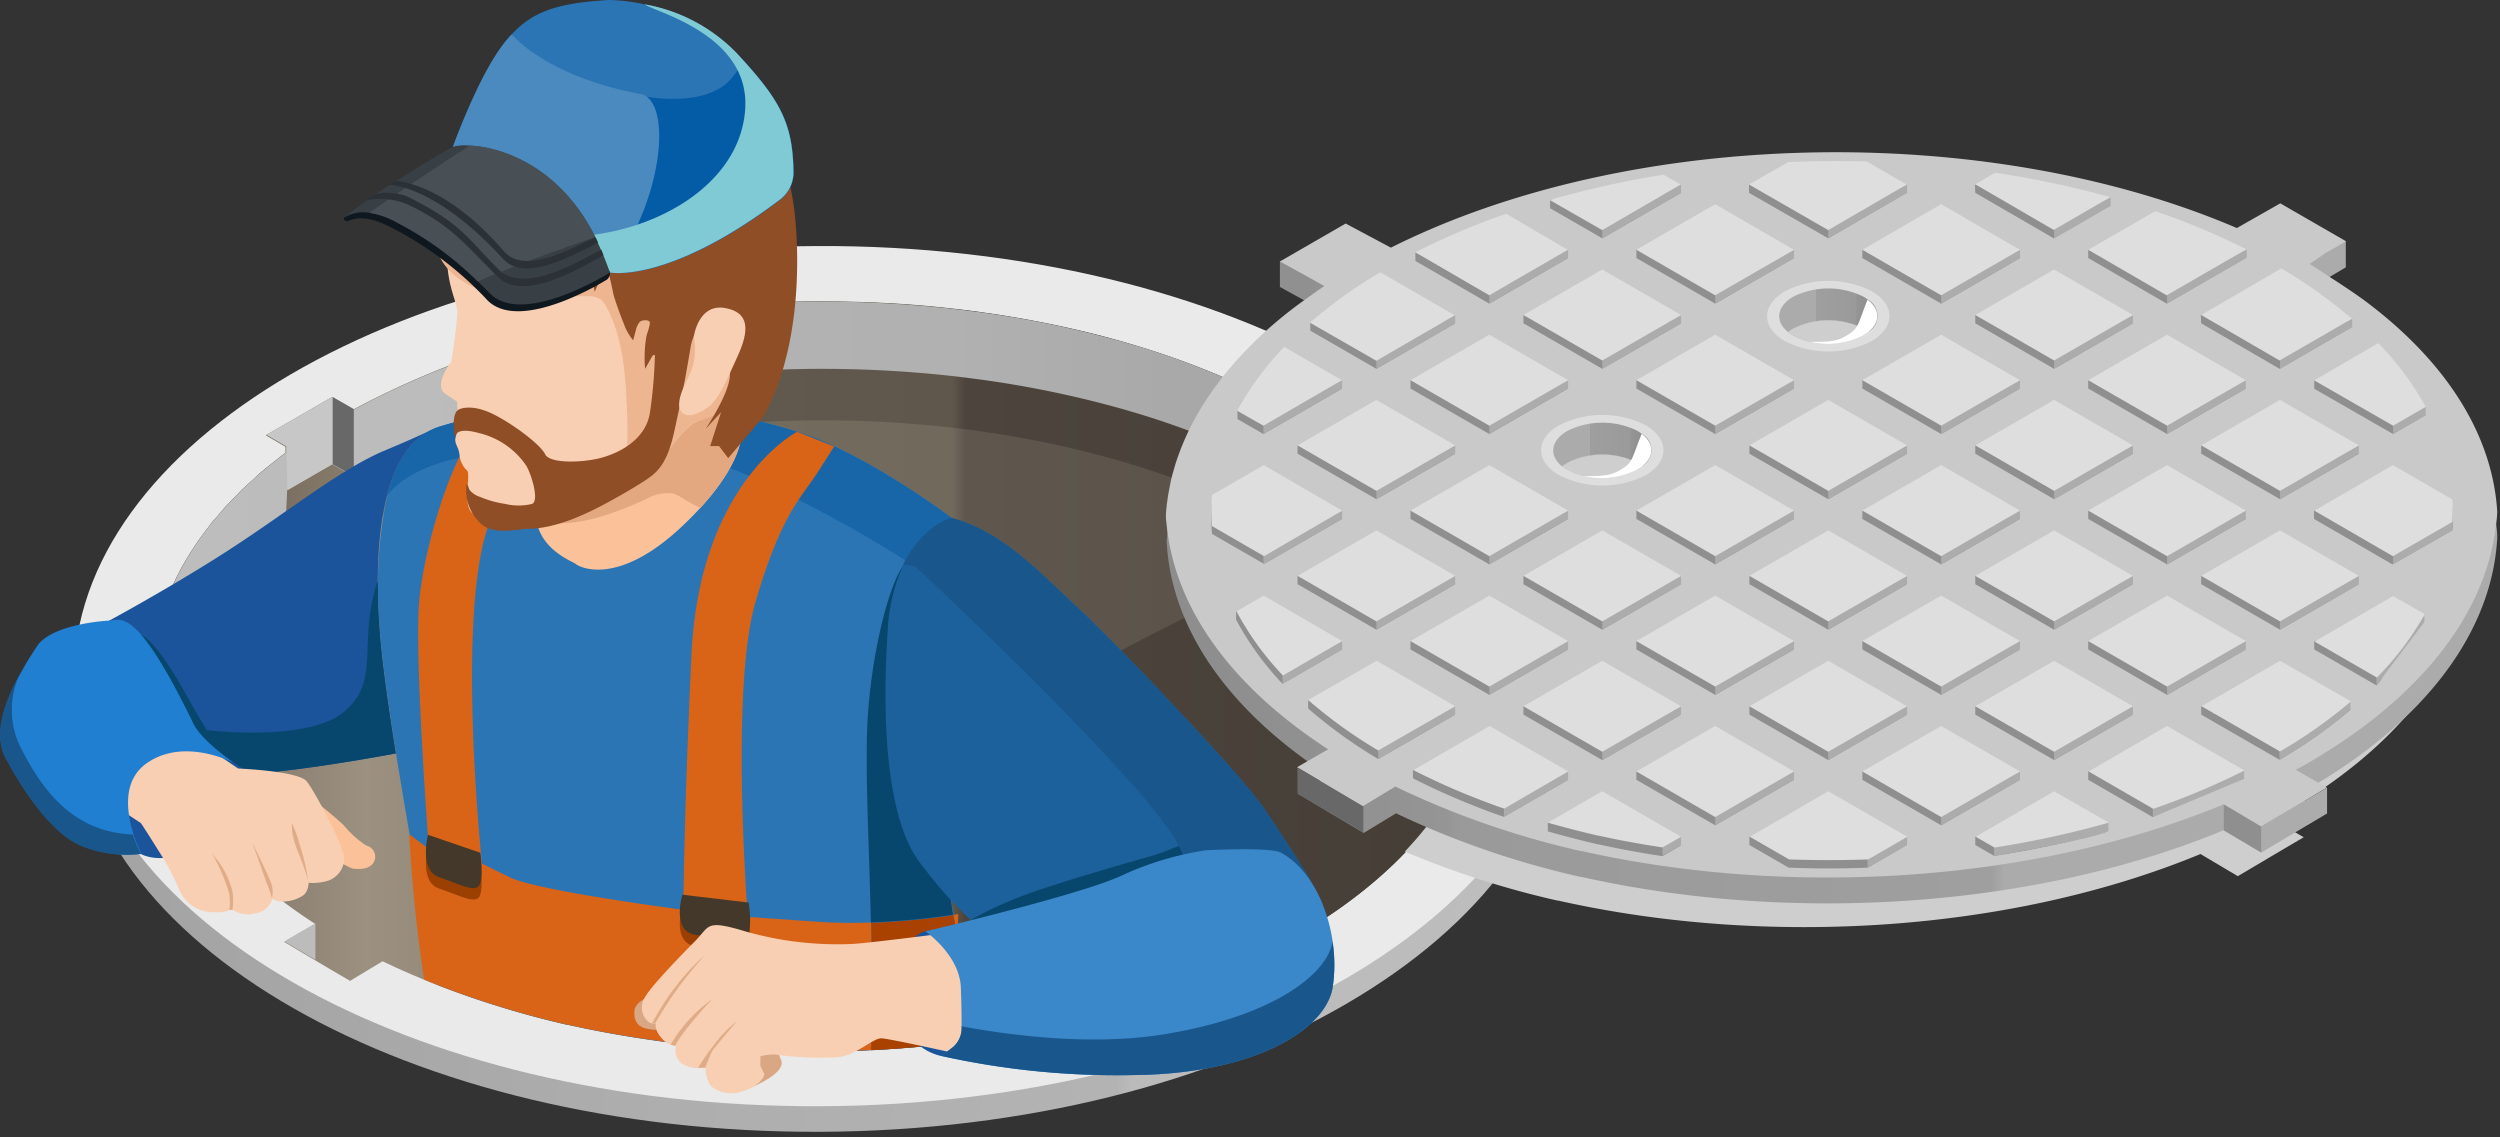 <svg xmlns="http://www.w3.org/2000/svg" width="255" height="116" fill="none"><rect width="100%" height="100%" fill="#333333" stroke="none"/><path d="M83.72 115.444c41.967-.19 75.899-19.986 75.79-44.214C159.4 47 125.289 27.514 83.321 27.705c-41.967.19-75.9 19.986-75.79 44.214.11 24.229 34.22 43.716 76.188 43.525Z" fill="url(#a)"></path><path d="M83.717 112.835c41.968-.191 75.901-19.986 75.791-44.215-.11-24.228-34.221-43.715-76.189-43.524-41.967.19-75.9 19.985-75.79 44.214.11 24.228 34.22 43.715 76.188 43.525Z" fill="#EAEAEA"></path><path d="M17.03 77.08c.166.473.357.943.57 1.41a22.572 22.572 0 0 1-.58-4.06c-.052.882-.049 1.767.01 2.65Z" fill="url(#b)"></path><path d="M131.37 95.97c-.17.09-.35.17-.52.28l3.15 1.81-2.06 1.24-4.64 2.75-3.82-2.25a98.133 98.133 0 0 1-22.59 6.12c-1.21.18-2.43.35-3.67.49a120.535 120.535 0 0 1-21.15.64 113.258 113.258 0 0 1-18.11-2.5h-.07a94.834 94.834 0 0 1-13.37-4.1c-.42-.17-.85-.33-1.26-.52a81.611 81.611 0 0 1-4.24-1.88l-3.31 2-2-1.17-2.67-1.58-2.06-1.23 3.17-1.83c-8.39-5.42-13.6-11.86-15.62-18.55a21.47 21.47 0 0 1-.72-3.13c-.05-.27-.08-.55-.11-.83-.03-.28-.06-.56-.08-.83-.02-.27 0-.45-.05-.68a21.283 21.283 0 0 1 .13-3.57v-.07c.07-.61.17-1.2.29-1.8v-.18c.12-.57.26-1.13.43-1.69.022-.088.049-.175.08-.26.16-.52.34-1.06.55-1.59l.14-.33c.19-.5.41-1 .65-1.49.06-.14.12-.27.19-.4.24-.47.48-.94.76-1.41.08-.15.17-.31.26-.45.26-.45.55-.88.84-1.33l.35-.51c.29-.41.6-.83.92-1.24l.42-.56c.32-.38.67-.77 1-1.16.17-.2.33-.39.51-.58.35-.38.71-.75 1.08-1.12.19-.2.38-.4.59-.6.38-.36.77-.7 1.17-1.06l.67-.62c.4-.34.82-.67 1.24-1l.76-.61.53-.4v-.61l-2-1.17 6.71-3.87 2.18 1.26a87.617 87.617 0 0 1 25.17-8.86 119.877 119.877 0 0 1 16-2c2.16-.12 4.34-.17 6.51-.17 3.26 0 6.52.11 9.75.37 2 .16 4.06.39 6.07.65l.76.11c4.041.566 8.047 1.357 12 2.37 1 .27 2 .54 3 .84a83.366 83.366 0 0 1 12 4.53l1.93-1.12 6.72 3.87-1.76 1c.82.52 1.62 1.05 2.39 1.59.5.346.99.706 1.47 1.08.61.46 1.19.91 1.75 1.37l.6.53c.35.29.69.58 1 .88l.71.68c.26.25.53.5.77.75l.76.79.62.66c.26.29.51.59.75.88l.49.59c.25.32.5.65.74 1 .13.16.25.33.37.49.26.37.5.72.73 1.08l.26.4c.25.4.48.8.71 1.19.045.104.099.204.16.3.24.43.46.88.66 1.31 0 .06.06.12.09.17.22.48.43 1 .62 1.44a.956.956 0 0 1 .07.17c4.74 12.28-1.44 25.65-18.52 35.23Z" fill="url(#c)"></path><path d="M131.371 95.97c-.17.09-.35.17-.52.28l3.15 1.81-2.06 1.24-4.64 2.75-3.82-2.25c-14 5.79-31 8.21-47.41 7.25 13.69-40.45 64.6-47.56 55.65-52.73-26.44-15.29-69.45-15.26-96.09.08-10.44 6-16.79 13.49-19.08 21.26a21.454 21.454 0 0 1-.72-3.13c-.05-.27-.08-.55-.11-.83-.03-.28-.06-.56-.08-.83-.02-.27 0-.45-.05-.68a21.272 21.272 0 0 1 .13-3.57v-.07c.07-.61.17-1.2.29-1.8v-.18c.12-.57.26-1.13.43-1.69.022-.088.048-.175.08-.26.16-.52.34-1.06.55-1.59l.14-.33c.19-.5.41-1 .65-1.49.06-.14.12-.27.19-.4.24-.47.48-.94.76-1.41.08-.15.17-.31.26-.45.26-.45.55-.88.84-1.33l.35-.51c.29-.41.6-.83.92-1.24l.42-.56c.32-.38.67-.77 1-1.16.17-.2.33-.39.51-.58.35-.38.71-.75 1.08-1.12.19-.2.38-.4.59-.6.38-.36.77-.7 1.17-1.06l.67-.62c.4-.34.82-.67 1.24-1l.76-.61.53-.4v-.61l-2-1.17 6.71-3.87 2.18 1.26a87.619 87.619 0 0 1 25.17-8.86 119.88 119.88 0 0 1 16-2c2.16-.12 4.34-.17 6.51-.17 3.26 0 6.52.11 9.75.37 2 .16 4.06.39 6.07.65l.76.11c4.04.567 8.047 1.358 12 2.37 1 .27 2 .54 3 .84a83.366 83.366 0 0 1 12 4.53l1.93-1.12 6.72 3.87-1.76 1c.82.52 1.62 1.05 2.39 1.59.5.347.99.707 1.47 1.08.61.46 1.19.91 1.75 1.37l.6.53c.35.29.69.58 1 .88l.71.68c.26.25.53.5.77.75l.76.79.62.66c.26.29.51.59.75.88l.49.59c.25.32.5.65.74 1 .13.16.25.33.37.49.26.37.5.72.73 1.08l.26.4c.25.4.48.8.71 1.19.045.104.098.205.16.3.24.43.46.88.66 1.31 0 .06.06.12.09.17.22.48.43 1 .62 1.44.028.055.051.111.07.17 4.72 12.31-1.46 25.68-18.54 35.26Z" fill="url(#d)"></path><path d="M16.02 71.58v-.17c.12-.56.26-1.12.43-1.69 0-.08 0-.17.08-.26.16-.53.34-1 .55-1.58l.13-.34c.2-.5.42-1 .65-1.49.07-.13.14-.27.2-.41.24-.46.49-.93.75-1.39l.27-.47c.27-.44.55-.88.84-1.31.11-.18.23-.35.35-.52.29-.41.6-.83.92-1.24.14-.18.28-.37.43-.55.32-.4.653-.79 1-1.17l.52-.59c.34-.37.71-.74 1.07-1.11l.6-.6c.38-.36.77-.71 1.16-1.06l.68-.61c.4-.34.82-.68 1.25-1l.75-.6c.17-.14.35-.27.53-.4v-.62l.11-2.39 4.59-2.65 2.18 1.26a87 87 0 0 1 25.2-8.82 115.005 115.005 0 0 1 16-2c2.16-.11 4.34-.18 6.51-.18 3.26 0 6.52.13 9.75.39 2.04.16 4.063.376 6.07.65l.76.1c4.042.565 8.048 1.36 12 2.38 1 .26 2 .53 3 .83a82.984 82.984 0 0 1 12 4.53l1.93-1.12 4.9 2.83.05 2.06c.82.52 1.62 1.05 2.39 1.59.5.353.99.713 1.47 1.08.6.46 1.18.91 1.75 1.38l.6.52c.35.29.69.58 1 .88l.71.68.78.75c.26.26.5.53.75.79l.62.66c.26.29.51.59.75.88l.49.59c.26.32.5.65.74 1 .13.16.25.33.37.49.26.36.5.72.73 1.09.09.13.18.26.26.4.25.39.48.79.71 1.19l.16.3c.24.43.46.87.67 1.3.023.061.049.122.08.18.22.48.43 1 .62 1.44a23.572 23.572 0 0 1 1.32 4.83 22.263 22.263 0 0 0-1.32-11.7c-.19-.49-.4-1-.62-1.44a1.47 1.47 0 0 1-.08-.18c-.21-.43-.43-.87-.67-1.31l-.16-.29c-.23-.4-.46-.8-.71-1.19-.08-.14-.17-.27-.26-.41-.23-.36-.47-.72-.73-1.08-.12-.16-.24-.33-.37-.49-.24-.33-.48-.66-.74-1l-.49-.59c-.24-.29-.49-.59-.75-.88l-.62-.66c-.25-.27-.49-.53-.75-.79l-.78-.75-.71-.68c-.33-.3-.67-.59-1-.88l-.6-.52c-.57-.47-1.15-.93-1.75-1.38-.48-.374-.97-.734-1.47-1.08-.77-.55-1.57-1.07-2.39-1.59l1.75-1-6.7-3.88-1.93 1.12a83.018 83.018 0 0 0-12-4.54c-1-.29-2-.56-3-.82a105.227 105.227 0 0 0-12-2.38l-.76-.1c-2-.267-4.023-.484-6.07-.65-3.23-.26-6.49-.39-9.75-.39-2.17 0-4.35.06-6.51.18-5.374.291-10.72.96-16 2a87.3 87.3 0 0 0-25.17 8.84l-2.18-1.25-6.7 3.82 2 1.17v.62c-.18.13-.36.26-.53.4l-.75.6c-.43.34-.85.68-1.25 1l-.68.61c-.39.35-.78.7-1.16 1.06l-.6.6c-.36.37-.73.74-1.07 1.11l-.52.59c-.34.38-.673.77-1 1.17-.15.18-.29.37-.43.55-.32.41-.63.82-.92 1.24-.12.17-.24.34-.35.52-.29.43-.57.87-.84 1.31l-.27.47c-.26.46-.51.93-.75 1.39-.06.14-.13.28-.2.41-.23.5-.45 1-.65 1.49 0 .11-.09.22-.13.34-.21.52-.39 1-.55 1.58 0 .09 0 .18-.08.26-.17.56-.31 1.13-.43 1.69v.17c-.12.61-.22 1.21-.29 1.82a21.684 21.684 0 0 0 .13 6c.02-.25.06-.59.13-.94Z" fill="url(#e)"></path><path d="M130.851 96.25v3.69l3.15-1.87-3.15-1.82Z" fill="#686868"></path><path d="M32.17 94.19v3.71L29 96.02l3.17-1.83Z" fill="#BCBCBC"></path><path d="M33.91 40.48v6.86l2.18 1.25v-6.86l-2.18-1.25ZM129.221 38.47v6.86l4.9 2.83.05-4.8 1.76-1.01-6.71-3.88Z" fill="#686868"></path><path d="m129.22 38.47-1.94 1.12v6.86l1.94-1.12v-6.86Z" fill="#BBB"></path><path d="m33.91 40.48-6.71 3.87 2.01 1.17.11 4.47 4.59-2.65v-6.86Z" fill="#C7C7C7"></path><path d="M100.89 105.9a119.485 119.485 0 0 1-12 1.2c-4.262.196-8.53.173-12.79-.07a113.255 113.255 0 0 1-18.11-2.5h-.07a94.826 94.826 0 0 1-13.37-4.1c-2.38-12.9-5.54-30.26-5.88-37.2a44.997 44.997 0 0 1 .82-12.63c.91-3.61 2.6-6.25 5.41-7.11 5.58-1.7 16.7-3.68 16.7-3.68s12.65 2 19.75 4.23c7.1 2.23 15.74 8.8 15.74 8.8s-.18.75-.75 4.53c-.07.46-.15 1.22-.23 2.25-.19 2.5-.37 6.53-.4 11.22 0 9.37.59 21.38 3.19 29.07.77 2.36 1.43 4.32 1.99 5.99Z" fill="#2B75B5"></path><path d="M96.08 59.62a128.368 128.368 0 0 0-14.76-8.7c-11.31-5.78-7.12-2.74-22.79-4.47-15.67-1.73-19.06 4.16-19.06 4.16.91-3.61 2.6-6.25 5.41-7.11 5.58-1.7 16.7-3.68 16.7-3.68s12.65 2 19.75 4.23c7.1 2.23 15.74 8.8 15.74 8.8s-.18.75-.75 4.53c-.11.42-.11 1.21-.24 2.24Z" fill="#1865A8"></path><path d="M88.86 94.09c.1 4 .13 8.29 0 13-4.262.196-8.53.173-12.79-.07a113.257 113.257 0 0 1-18.11-2.5h-.07a94.699 94.699 0 0 1-13.37-4.1c-.42-.17-.85-.33-1.26-.52a148.48 148.48 0 0 1-1.51-14.8l2 1.5s-1.48-19.25-1-25.13c.48-5.88 3.94-17.67 7.6-19.23 3.66-1.56 11.22-2.44 11.22-2.44a28.2 28.2 0 0 0-11.64 13.5c-3.5 9.1-.77 34.79-.77 34.79l2.85 1.4c2.86 1.39 17.7 3.31 17.7 3.31s0-8.31.82-26c.82-17.69 10.79-22.76 10.79-22.76l3.76 1.51-1.67 2.62c-1.69 2.6-3.78 4.35-6.37 13.31-2.59 8.96-.76 32.05-.76 32.05l7.13.49c1.814.122 3.633.146 5.45.07Z" fill="#D96418"></path><path d="m76.36 93.23-6.76-.81s-1.17 3.82 1.43 4.11c2.6.29 4.67.91 5.21 0s.12-3.3.12-3.3ZM49 88.14l-5.35-1.83s-.93 3.63 1.13 4.32c2.06.69 3.7 1.62 4.13.8.43-.82.09-3.29.09-3.29Z" fill="#9B4000"></path><path d="m76.36 92.06-6.76-.8s-1.17 3.82 1.43 4.11c2.6.29 4.67.91 5.21 0s.12-3.31.12-3.31Z" fill="#433829"></path><path d="m97.74 93.23-.08 2.19c-.15-.68-.29-1.39-.42-2.11.33-.04.5-.08.5-.08Z" fill="#D96418"></path><path d="m97.66 95.42-.44 11c-.58.08-1.16.15-1.75.19-.59.04-1.18.13-1.77.17-1.18.11-2.37.2-3.54.27l-1.3.08c.13-4.72.1-9 0-13a76.788 76.788 0 0 0 8.38-.78c.13.68.27 1.39.42 2.07Z" fill="#A94200"></path><path d="M97.21 93.31a76.786 76.786 0 0 1-8.38.78c-.17-7.68-.54-14-.39-19.36.35-12.92 6.76-30.79 7.21-3.89-.116 7.52.406 15.037 1.56 22.47ZM100.891 105.9c-1.21.18-2.43.35-3.67.49l.44-11c.31 1.52.715 3.02 1.21 4.49.8 2.39 1.46 4.35 2.02 6.02Z" fill="#07476E"></path><path d="M71.44 51.8c-.48.51-1 1.06-1.59 1.62-6.86 6.63-10.88 4.35-11.12 4.11-.24-.24-3.46-1.33-4-4.38a4.485 4.485 0 0 1 0-1.28 5.44 5.44 0 0 1 .86-2.13C58.8 44.32 69.87 33.9 69.87 33.9l2.74 4.49 3 4.87s.91 2.99-4.17 8.54Z" fill="#FBC199"></path><path d="M71.44 51.8a15.017 15.017 0 0 1-1.59-.84 4.139 4.139 0 0 0-1.26-.63 4.32 4.32 0 0 0-2.64.56c-2.86 1.28-5.89 2.5-9.05 2.49a7.554 7.554 0 0 1-2.14-.23c-.51-.17-.93-.45-1-.93-.11-.67.64-1.08 1-1.56.26-.32.53-.63.8-.92 1-1.05 2.14-1.91 3.21-2.93 1.07-1.02 2-2.57 3.41-3.29 1.72-.88 3.32-2.08 5-3.12a10.26 10.26 0 0 1 5-2c.15-.01.3-.01.45 0l3 4.87s.89 2.98-4.19 8.53Z" fill="#E3A87F"></path><path d="M133.67 89.8a18.996 18.996 0 0 1-8.36 7.89 25.197 25.197 0 0 1-8 2.49c-12.38 1.8-20.24-7.89-23.49-12.2s-3.93-13.7-3.27-23.73a18.288 18.288 0 0 1 1.61-6.69c2-4 4.91-4.73 4.91-4.73 5.3 1.41 9.18 5.76 12.77 9.06 3.59 3.3 16.64 16.93 19.2 20.71 2.56 3.78 4.63 7.2 4.63 7.2Z" fill="#1C609C"></path><path d="M99 93.85a32.41 32.41 0 0 1 4.13-2c3.14-1.4 12.46-4 14.64-4.64 2.18-.64 4.24-2.18 4.56 0 .32 2.18-20.12 7.84-23.33 6.64Z" fill="#07476E"></path><path d="M133.67 89.8a19.002 19.002 0 0 1-8.36 7.89c-2.19-4.36-3.88-9-5-11.27-3.06-6.42-26.94-28.64-26.94-28.64l-1.24-.22c2-4 4.91-4.73 4.91-4.73 5.3 1.41 9.18 5.76 12.77 9.06 3.59 3.3 16.64 16.93 19.2 20.71 2.56 3.78 4.66 7.2 4.66 7.2Z" fill="#19568C"></path><path d="M67.56 101.27s-2.83.48-2.86 1.92c-.03 1.44.71 2 3.36 1.83 2.65-.17-.5-3.75-.5-3.75Z" fill="#D9A784"></path><path d="M96.03 107.72s-3.67-.65-3.75-4.29c-.08-3.64-.39-7.85 2.12-8.45 2.51-.6 7.66 0 6.73 5.44-.93 5.44-3.18 6.63-5.1 7.3Z" fill="#1C549C"></path><path d="M76.67 110.9s3.59-1.44 3-2.79c-.59-1.35-1.72-6.34-3.2-3.25a6.995 6.995 0 0 0 .2 6.04Z" fill="#D9A784"></path><path d="M99.55 107.91s-8.83-2-9.67-2c-.84 0-2.47 1.64-4.24 1.91a30.788 30.788 0 0 1-6.45-.25 4.75 4.75 0 0 0-1.63.18v1s.3.54.39.77c.09.23-.54 1.27-2.06 1.75a3.42 3.42 0 0 1-3.16-.32c-.73-.48-.77-2-.77-2h-.75a3.194 3.194 0 0 1-1.66-.46 1.721 1.721 0 0 1-.61-1.79 1.417 1.417 0 0 1-.48-.11 2.01 2.01 0 0 1-.79-.5c-1-1-.77-1.7-.77-1.7a1.318 1.318 0 0 1-.32 0 .583.583 0 0 1-.34-.09 1.88 1.88 0 0 1-.46-2.56c.48-1 3.66-4.27 5.16-5.79 1.5-1.52 1-2.18 5.15-.93a34.19 34.19 0 0 0 11.12 1.25c2.14-.18 7.7-.89 7.7-.89 10.941-1.2 4.64 12.53 4.64 12.53Z" fill="#F8CFB3"></path><path d="M75.13 104.189c-.45.57-2.36 2.77-2.52 3.08-.16.31-.68 1.64-.68 1.64h-.72a21.147 21.147 0 0 1 1.61-2.32 12.313 12.313 0 0 1 2.31-2.4ZM72.66 101.899c-.34.36-3.2 3.45-3.77 4.76a1.394 1.394 0 0 1-.48-.11 15.006 15.006 0 0 1 4.25-4.65ZM71.86 97.43c-.38.45-2 2.33-2.81 3.51-1 1.34-2.2 3.41-2.2 3.41a1.318 1.318 0 0 1-.32 0 25.199 25.199 0 0 1 5.33-6.92Z" fill="#E0AC87"></path><path d="M78.37 38.17c-.07 2.49-5.85 4.23-7.26 4.82-1.41.59-3.17 3.42-4.82 5.32-.888.82-1.9 1.496-3 2a44.937 44.937 0 0 1-9.3 3.54 8 8 0 0 1-5.73-1.44c-.76-.53-.6-2-.52-3.36.08-1.36-.08-.78-.55-1.63-.47-.85-.16-1-.56-1.87-.4-.87-.07-.88 0-1.74a26.14 26.14 0 0 0 0-2.83s-.33-.24-1.21-.82c-1.28-.85.63-3.3.63-3.3s.56-3.7.6-5c0-.91-.77-2.17-1-4.56a15.367 15.367 0 0 1 0-3.43 13.35 13.35 0 0 1 .48-2.26 26.118 26.118 0 0 1 3.63-7.29c19.83-7.58 26.72-1.36 28.8 6.63 1.96 7.3-.16 16.05-.19 17.22Z" fill="#F8CFB3"></path><path d="M78.37 38.17c-.07 2.49-5.85 4.23-7.26 4.82-1.41.59-3.17 3.42-4.82 5.32-.887.821-1.9 1.496-3 2 .252-1.017.44-2.05.56-3.09.166-1.846.196-3.7.09-5.55-.14-3.55-.41-7.22-2.08-10.36a2.398 2.398 0 0 0-.59-.78 2.3 2.3 0 0 0-1.25-.31c-2.13-.08-4.27.27-6.42.24-2.63 0-6.12-.94-8-3.13a5.24 5.24 0 0 1-1.07-2 3.22 3.22 0 0 1 .35-2.66 3.481 3.481 0 0 1 1.25-1.06c.387-.213.784-.407 1.19-.58a20.998 20.998 0 0 1 3.54-1.27c3.67-.86 7.51.25 11.29.08 2.07-.11 4.11-.6 6.19-.7a10.26 10.26 0 0 1 3.7.4c.921.46 1.91.768 2.93.91 1.213.013 2.42.181 3.59.5 1.96 7.3-.16 16.05-.19 17.22Z" fill="#EDB691"></path><path d="M45.05 23.66a9.85 9.85 0 0 1 .39-5.15c1-2.13 3.6-8 9.22-11.49 5.62-3.49 13.57-1.84 17.45 1.23 3.88 3.07 8.74 4.4 9.17 16.55.43 12.15-3.55 17.87-3.55 17.87l-3.45 4.06-.94-1.23h-.9l1.11-3.45-1.58 1.7s2.17-3.21 2.45-5.15c.28-1.94-1-6.9-1-6.9h-.06a4.88 4.88 0 0 0-2.91 3.67c-.41 2.45-.85 4.9-1.39 7.32-.43 2-.82 4.32-2.4 5.69-.402.324-.826.622-1.27.89-1.07.68-2.15 1.29-3.26 1.9-2.37 1.3-5.31 2.67-8.05 2.76-1.58.05-3.45.62-4.87-.38a4.62 4.62 0 0 1-1.62-4.2s.15.2.17.26c.037.119.08.236.13.35a2.17 2.17 0 0 0 1.07.72c.826.35 1.693.592 2.58.72a5.85 5.85 0 0 0 2.73 0c.81-.34-.18-3.36-.66-4a8.07 8.07 0 0 0-4.77-3.23c-2.91-.81-2.37.76-2.37.76s-.56-2.55.25-3.11c.26-.19 1.52-.61 3.62.44s4.83 3.14 5.26 4.07c.43.93 3.52.89 5.47.43 1.95-.46 4.86-1.87 5.24-4.78.278-1.909.442-3.832.49-5.76-.12-.07-.25.07-.32.19-.22.41-.45.81-.68 1.21a13.1 13.1 0 0 1 .12-3.25c.05-.3.46-1.3.34-1.54s-.77-.2-1 0a2 2 0 0 0-.41.88l-.27 1a5.48 5.48 0 0 1-.93-1.63c-.39-1-.75-1.94-1.05-2.94-.08-.25-.47-2.58-.74-2.57a.19.19 0 0 0-.11.09c-.433.664-.798 1.371-1.09 2.11a8.18 8.18 0 0 1 .84-5.59c.14-.27.34-.5.49-.76.15-.26.12-.37.21-.48a22 22 0 0 1-3.88 3.64 19.16 19.16 0 0 1-2.55 1.13c.36-.12.85-.7 1.16-1a12.239 12.239 0 0 0 1.5-1.7c.24-.31.49-.61.72-.92.23-.31.28-.59.51-.65a2.999 2.999 0 0 0-.95.51l-.83.57a7.553 7.553 0 0 0-1.46 1.18c-.322.404-.692.77-1.1 1.09-.35.26-.9.52-1.07.94.19-.47.35-2.14 1-2.23l-3.5.52a21.586 21.586 0 0 0 1.85-1.27c.212-.174.413-.361.6-.56.1-.11.32-.57.43-.61a9.378 9.378 0 0 0-3 1.9c-.15-.74.48-1.42.58-2.17-.32.22-3.65 3.44-3.39 3.79a2.66 2.66 0 0 1-.24-2.36c.298-.905.489-1.841.57-2.79 0 0-1.23-.33-1.8 1.28a12.323 12.323 0 0 0-.61 3.26s-1.18-1.49-1-2.6c.18-1.11-.69-.23-.69-.23Z" fill="#8F4E25"></path><path d="M70.78 34.28s.46-3.3 3.12-2.87c2.66.43 2.48 2.41 1.35 4.89-1.13 2.48-1.88 4.36-3 5.21-1.12.85-2 .92-2.23.82-.23-.1-1.13-.29-.57-2.1.56-1.81 1.83-2.73 1.33-5.95Z" fill="#F8CFB3"></path><path d="M38.53 59.28c0 1.29 0 2.61.11 3.95.15 3 .82 7.94 1.73 13.62-3.86.72-16 2.85-19.79 2a10 10 0 0 1-4-2.82A58.711 58.711 0 0 1 8.3 64.8c.22-.07 6.74-3.48 13.63-7.8 6.89-4.32 12.3-8.86 17.08-10.95 2.4-1 3.6-1.55 4.19-1.82l.58-.25c-3.92 2.06-5.21 8.18-5.25 15.3Z" fill="#1C549C"></path><path d="M40.37 76.85c-3.86.72-16 2.85-19.79 2a10 10 0 0 1-4-2.82 38.35 38.35 0 0 1 4.52-1.56s10.13 1.25 13.91-1.81c3.78-3.06 1.58-6.7 3.3-12.78.055-.197.136-.385.24-.56 0 1.29 0 2.61.11 3.95.13 2.96.8 7.9 1.71 13.58Z" fill="#07476E"></path><path d="M22.7 76.95s-1.55-2.29-2.87-4.61c-1.32-2.32-5-9.38-6.74-7.42-1.74 1.96 1.13 9.55 4.51 10.35 1.758.368 3.469.931 5.1 1.68Z" fill="#07476E"></path><path d="M135.931 100.72c-.75 4.45-8.22 8.75-19.91 8.93a82.696 82.696 0 0 1-20-1.94l1.19-.91a2.555 2.555 0 0 0 .87-2.12c0-.9 0-2.1-.07-3.75 0-3.45-3.62-5.93-3.62-5.93s16-3.76 20.15-5.75a31.448 31.448 0 0 1 8.44-2.52s6.58-.36 7.68.24c3 1.66 4.73 5.43 5.27 9.07.238 1.551.238 3.13 0 4.68Z" fill="#3A87C9"></path><path d="M31.98 81.59s2.13 1.65 3.1 2.61a10.401 10.401 0 0 0 2.28 2.05 1.16 1.16 0 0 1 .78 1.67c-.46.84-1.62.73-2.17.68a8.56 8.56 0 0 1-2.1-1.23l-1.89-5.78Z" fill="#FBC199"></path><path d="M14.38 87.11s1.85 1.15 5.42-.38c3.57-1.53 8-6.73 4.18-8.84-3.82-2.11-9.14-4.44-11.75-3-2.61 1.44-1.38 11.98 2.15 12.22Z" fill="#1C549C"></path><path d="M24.29 78.39s6.14.24 7 1.31c.86 1.07 4 7 3.82 8a2.47 2.47 0 0 1-1.58 2.11c-.661.209-1.357.29-2.05.24 0 0 0 1.07-.77 1.41a3.71 3.71 0 0 1-2.38.46l-.56-.24a2 2 0 0 1-1.69 1.46 2.85 2.85 0 0 1-2.45-.4 3 3 0 0 1-1.63.3 3.75 3.75 0 0 1-3.66-2.16c-.445-1.066-.96-2.101-1.54-3.1 0 0-2.38-3.82-2.46-3.85-.08-.03-2.78-1.84-2.78-1.84s-.66-7.15 2.06-7.42c2.72-.27 8.33 2.13 8.33 2.13l2.34 1.59Z" fill="#F8CFB3"></path><path d="M31.45 90.03a20.004 20.004 0 0 0-.86-3.79 13.675 13.675 0 0 0-.82-2.31 5.86 5.86 0 0 0 .24 1.85c.29 1.07 1.25 3.02 1.44 4.25ZM27.74 91.66a3.168 3.168 0 0 0 0-1.33c-.16-.68-2-4.35-2-4.35s1.28 3.52 1.44 4.05c.237.524.425 1.07.56 1.63ZM23.72 92.8a7.715 7.715 0 0 0 0-1.85 9 9 0 0 0-1.38-3l-.73-.91a18.006 18.006 0 0 1 1.78 4.15c.077.54.077 1.09 0 1.63l.33-.02Z" fill="#E0AC87"></path><path d="M23.95 77.86c-.45-.23-5.27-2.63-9 0-2.54 1.8-2 5.1-1.34 7.22.213.69.488 1.36.82 2a12.47 12.47 0 0 1-6.08-.81c-3-1.28-5.83-5.39-7.76-9-1.35-2.54.08-6 1.53-8.65.08-.13.15-.27.22-.38.55-1 1.07-1.76 1.43-2.31 1.32-2.08 6.27-2.59 7.43-2.63 1.16-.04 2.7-1.5 8.52 10.5.83 1.72 3.85 3.81 4.23 4.06Z" fill="#217FD1"></path><path d="M80.95 17.56a3.479 3.479 0 0 1-1.38 2.81c-11.36 8.61-17.36 7.43-17.36 7.43a19 19 0 0 0-3.8-2.74 21.5 21.5 0 0 0-9-2.75 3.997 3.997 0 0 0-.8-.07c-8.32-.28-3.11-5.32-3.11-5.32s2.94-8.85 6.07-12.71c.194-.245.4-.478.62-.7C54.4 1.12 56.95.31 62.09 0a17.66 17.66 0 0 1 3.65.45 17.23 17.23 0 0 1 9.29 4.87l.79.85c3.97 4.33 5.06 6.73 5.13 11.39Z" fill="#2B75B5"></path><path d="M80.95 17.56a3.48 3.48 0 0 1-1.38 2.81c-11.36 8.61-17.36 7.43-17.36 7.43a19.002 19.002 0 0 0-3.8-2.74l7.55-15.2s5.93 1.15 8.54-1.75c.523-.589.97-1.24 1.33-1.94 3.96 4.33 5.05 6.73 5.12 11.39Z" fill="#045CA7"></path><path d="M62.21 27.8a21.62 21.62 0 0 0-12.79-5.49 3.999 3.999 0 0 0-.8-.07c-8.32-.28-3.11-5.32-3.11-5.32s2.94-8.85 6.07-12.71c.194-.245.4-.479.62-.7 0 0 3.48 4.28 13.13 6.08 3.1.57 2.66 10.21-3.12 18.21Z" fill="#4A8ABF"></path><path d="M49.44 22.31a21.64 21.64 0 0 1 12.77 5.49s5.94 1.17 17.34-7.44a3.478 3.478 0 0 0 1.38-2.81c-.07-5-1.32-7.35-5.89-12.24A17.19 17.19 0 0 0 65.75.44c.94.76 10.77 3.05 10.26 10.69-.68 10.17-15.47 15.34-24.51 12-2.62-1.01.2-5.01-2.06-.82Z" fill="#80CAD6" style="mix-blend-mode:multiply"></path><path d="M35.38 22.58c.81-.3 1.93-.79 4.86.8a35.368 35.368 0 0 1 9.48 7.25c3.4 3.43 12.22-2.13 12.22-2.13.178-.19.28-.44.29-.7-.08-.18-1.68-2.72-1.79-2.91-4.62-9.27-11-10-14.66-8.79-.72.24-4 2.05-4.66 2.4-.22.15-.46.28-.67.43-2.12 1.24-5.31 3.24-5.31 3.24-.21.18.07.35.24.41Z" fill="#10181F"></path><path d="M62.21 27.8s-8.81 5.56-12.22 2.14c-.44-.44-.85-.85-1.25-1.23a33.648 33.648 0 0 0-8.23-6 8.069 8.069 0 0 0-2.83-1 3.57 3.57 0 0 0-2.56.49 46.235 46.235 0 0 1 5.6-3.94c.22-.15.45-.27.67-.42.64-.35 4.11-2.6 4.83-2.87a4.48 4.48 0 0 1 1.68-.12c3.07.15 9.14 2 12.82 9.37.1.19.18.38.26.56.463.984.873 1.992 1.23 3.02Z" fill="#383F45"></path><path d="M60.74 24.19s-7 2.32-12 4.52a33.651 33.651 0 0 0-8.23-6 8.07 8.07 0 0 0-2.83-1c3.69-2.64 9.87-6.63 10.22-6.86 3.09.12 9.16 1.95 12.84 9.34Z" fill="#484F55"></path><path d="M61.56 26.04c-2.54 1.37-8.18 4.81-10.81 2.18-3.4-3.41-4.9-5.39-9.31-7.43a7.24 7.24 0 0 0-4.08-.36l.79-.51c.87-.53 2.86-.13 3.38.12 5.43 2.7 5.9 4 9.31 7.43 2.52 2.54 7.82-.61 10.49-2 .08.17.15.38.23.57Z" fill="#2B3136"></path><path d="M39.72 18.86s4.61-.07 11.59 7.54c2.2 2.4 6.84-.21 9.69-1.65-.08-.18-.16-.37-.26-.56-2.87 1.39-7.31 3.8-9.34 1.44-3-3.48-6.93-6.64-11-7.2-.19.16-.47.28-.68.43Z" fill="#2B3136"></path><path d="M135.931 100.72c-.75 4.45-8.22 8.75-19.91 8.93a82.747 82.747 0 0 1-20-1.94l1.19-.91a2.556 2.556 0 0 0 .87-2.12c4.74.89 13.26 2.06 20.83.79 11.24-1.87 16.56-6.27 17-9.43.245 1.55.251 3.128.02 4.68ZM14.38 87.11a12.47 12.47 0 0 1-6.08-.81c-3-1.28-5.83-5.39-7.76-9-1.35-2.54.08-6 1.53-8.65a8.63 8.63 0 0 0 .25 8c2.34 4.53 5.54 8.24 11.24 8.47.214.686.488 1.352.82 1.99Z" fill="#19568C"></path><path d="m49 86.98-5.35-1.83s-.93 3.63 1.13 4.32c2.06.69 3.7 1.62 4.13.8.43-.82.09-3.29.09-3.29Z" fill="#433829"></path><path d="M239.12 35.88c-.83-.63-2.39-1.68-3.8-2.58-.78-.52-1.5-1-2-1.31l1.71-1.16.27-.15 1.74-1-6.74-3.88-4.43 2.53c-19.7-8.45-45.81-10-68-4.59-.223.33-.474.641-.75.93-4.29 4.5-8.45 9.16-13.42 12.91-2.92 2.19-6 4.05-9 6.2.6.39 1.2.78 1.77 1.18.57.4 1 .71 1.47 1.08.47.37 1.19.91 1.75 1.37l.6.53c.35.29.69.58 1 .88l.71.68c.26.25.53.5.77.75l.76.79.62.66c.26.29.51.59.75.88l.49.59c.25.32.5.65.74 1 .13.16.25.33.37.49.26.37.5.72.73 1.08l.26.4c.25.4.48.8.71 1.19.045.104.099.204.16.3.24.43.46.88.66 1.31 0 .06.06.12.09.17.22.48.43 1 .62 1.44a.956.956 0 0 1 .07.17c3.35 8.75 1.19 18.05-6.51 26.14a91.983 91.983 0 0 0 15.57 5h.08c21.35 4.8 46.26 3.21 65.51-4.75l3.81 2.26 4.44-2.63 2.28-1.34-.86-.5-2.3-1.32c.183-.085.36-.182.53-.29 12.23-6.87 18.87-15.69 19.89-24.66.068-.448.111-.899.13-1.35-.36-7.6-4.81-15.06-13.25-21.4Z" fill="#CECECE" style="mix-blend-mode:multiply"></path><path d="m235.29 80.64-4.65 2.75-4.64-2.75 4.64-2.68 4.65 2.68Z" fill="#C9C9C9"></path><path d="M120.38 58.43c.174.474.364.944.57 1.41a21.73 21.73 0 0 1-.58-4.06c-.056.883-.053 1.768.01 2.65Z" fill="url(#f)"></path><path d="M254.62 53.56c-.88-7.13-5.28-14.12-13.24-20.09-1.28-1-4.37-3-5.83-3.89l1.71-1.16.27-.15h.05l1.69-1v-2.65l-11.15 1.29c-25.53-10.94-61.82-10.27-86.28 2l-11.29-1.29v2.65l2.06 1.13.39.22h.07a.495.495 0 0 0 .12-.08l-.11.09 2 1.12a50.91 50.91 0 0 0-6.06 4.67c-.5.46-1 .93-1.46 1.41a33.236 33.236 0 0 0-4.23 5.09c-.18.25-.34.5-.5.75a26.616 26.616 0 0 0-3.05 6.9c-.15.52-.29 1-.39 1.56-.1.56-.2 1.05-.27 1.56V54c-.05.42-.1.83-.12 1.24.41 8 5.22 15.87 14.43 22.46.68.48 1.38 1 2.12 1.43l-.91.51-2.26 1.32 6.72 4 3.3-2a88.914 88.914 0 0 0 18.81 6.48h.08c21.35 4.8 46.26 3.21 65.51-4.75l3.81 2.26 6.72-4-2.28-1.3-.88-.52c.19-.09.36-.18.53-.28.6-.34 1.2-.69 1.77-1 11.69-7.06 17.77-16 18.25-25 .01-.43-.04-.87-.1-1.29Zm-87.66-5.63a8.12 8.12 0 0 1-5.4.63 6.499 6.499 0 0 1-1.67-.63 3.894 3.894 0 0 1-.54-.35 2.73 2.73 0 0 1 .57-.39 8.002 8.002 0 0 1 7.07 0l.47.3.07.06c-.174.149-.365.277-.57.38Zm23.05-13.68a8.17 8.17 0 0 1-5.42.63 6.795 6.795 0 0 1-1.67-.63 4.47 4.47 0 0 1-.53-.36c.171-.149.359-.276.56-.38a8 8 0 0 1 7.08 0l.47.31a.193.193 0 0 0 .07.06 3.286 3.286 0 0 1-.56.37Z" fill="url(#g)"></path><path d="M241.38 30.8c-.83-.63-2.39-1.68-3.8-2.58-.78-.51-1.5-1-2-1.3l1.71-1.17.27-.14 1.74-1-6.71-3.87-4.43 2.52c-25.53-10.94-61.82-10.27-86.29 2l-4.61-2.46-6.71 3.87 2.06 1.13.46.25a.321.321 0 0 0 .12-.08l-.11.09 2 1.12c-.73.48-1.43 1-2.12 1.49a44.003 44.003 0 0 0-3.94 3.18c-.5.46-1 .93-1.46 1.41a33.236 33.236 0 0 0-4.23 5.09c-.18.25-.34.5-.5.75a26.585 26.585 0 0 0-2.86 6c-.08.25-.16.51-.23.77-.15.52-.29 1-.39 1.56-.1.56-.2 1-.27 1.56s-.13 1-.16 1.55c0 .45.07.92.12 1.38.93 8.08 6.4 16 16.43 22.51l-2.12 1.22-1.05.61 2.26 1.33 4.46 2.64 3.3-2a88.907 88.907 0 0 0 18.89 6.57h.08c21.35 4.8 46.26 3.21 65.51-4.75l3.81 2.26 4.44-2.62 2.28-1.35-.86-.49-2.3-1.33c.19-.09.36-.18.53-.28 12.23-6.88 18.87-15.69 19.89-24.67.068-.447.111-.898.13-1.35-.45-7.59-4.9-15.06-13.34-21.42Zm-51.37 3.43a8.17 8.17 0 0 1-5.42.63 6.784 6.784 0 0 1-1.67-.63 4.483 4.483 0 0 1-.53-.36c.171-.148.359-.276.56-.38a7.999 7.999 0 0 1 7.08 0l.47.31a.195.195 0 0 0 .07.06c-.173.149-.36.28-.56.39v-.02Zm-23.05 13.68a8.12 8.12 0 0 1-5.4.63 6.506 6.506 0 0 1-1.67-.63 3.912 3.912 0 0 1-.54-.35c.173-.154.364-.285.57-.39a8 8 0 0 1 7.07 0l.47.3.07.06a2.806 2.806 0 0 1-.57.4v-.02ZM118.961 51.63v.12a4.687 4.687 0 0 1 0-.53c.01.136.01.273 0 .41ZM118.99 48.67Z" fill="#C9C9C9"></path><path d="m134.41 78.59 4.65 2.76 4.64-2.76-4.64-2.68-4.65 2.68Z" fill="#C9C9C9"></path><path d="M167.86 43.38a9.752 9.752 0 0 0-8.83 0c-2.44 1.4-2.45 3.68 0 5.09a9.781 9.781 0 0 0 8.83 0c2.41-1.4 2.42-3.67 0-5.09Zm-.9 4.55a8.12 8.12 0 0 1-5.4.63 6.499 6.499 0 0 1-1.67-.63 3.894 3.894 0 0 1-.54-.35c.173-.154.364-.285.57-.39a8 8 0 0 1 7.07 0l.47.3.07.06c-.174.15-.365.277-.57.38Z" fill="#DEDEDE"></path><path d="M167.52 47.54s-.05 0-.07-.06l-.47-.3a7.997 7.997 0 0 0-7.07 0 2.748 2.748 0 0 0-.57.39c-1.38-1.1-1.19-2.64.57-3.64a8.052 8.052 0 0 1 7.07 0 5.4 5.4 0 0 1 .47.31 1.904 1.904 0 0 1 .994 1.63 1.903 1.903 0 0 1-.924 1.67Z" fill="url(#h)"></path><path d="M166.961 47.92a8.08 8.08 0 0 1-5.41.64c2.17 0 2.83-.07 3.8-.67.97-.6 1.05-.85 1.62-2.39.15-.43.33-.86.48-1.25 1.46 1.1 1.3 2.67-.49 3.67Z" fill="#fff" style="mix-blend-mode:multiply"></path><path d="M190.911 29.7a9.78 9.78 0 0 0-8.83 0c-2.44 1.41-2.46 3.69 0 5.1a9.745 9.745 0 0 0 8.82 0c2.42-1.41 2.43-3.69.01-5.1Zm-.9 4.55a8.17 8.17 0 0 1-5.42.63 6.784 6.784 0 0 1-1.67-.63 4.414 4.414 0 0 1-.53-.36c.171-.148.359-.276.56-.38a7.999 7.999 0 0 1 7.08 0l.47.31a.195.195 0 0 0 .07.06 3.338 3.338 0 0 1-.56.37Z" fill="#DEDEDE"></path><path d="M190.57 33.86a.193.193 0 0 1-.07-.06l-.47-.31a8 8 0 0 0-7.08 0 2.882 2.882 0 0 0-.56.38c-1.38-1.09-1.19-2.63.56-3.63a8.072 8.072 0 0 1 7.08 0c.164.091.321.195.47.31a1.899 1.899 0 0 1 .07 3.31Z" fill="url(#i)"></path><path d="M190.001 34.24a8 8 0 0 1-5.4.63c2.17 0 2.83-.07 3.8-.67.97-.6 1.05-.84 1.61-2.38.15-.43.33-.86.48-1.25 1.47 1.1 1.3 2.67-.49 3.67Z" fill="#fff" style="mix-blend-mode:multiply"></path><path d="m166.91 26.32 8.04 4.65 8.04-4.65-16.08-.84v.84ZM189.96 26.32l8.04 4.65 8.04-4.65-16.08-.84v.84ZM182.99 79.54l-16.08-.85v.85l8.04 4.64 8.04-4.64ZM229.08 52.93 213 52.08v.85l8.04 4.64 8.04-4.64ZM201.48 32.13v.85l8.04 4.64 8.04-4.64-16.08-.85ZM217.56 59.59l-16.08-.85v.85l8.04 4.64 8.04-4.64ZM159.95 66.24l-16.08-.85v.85l8.04 4.64 8.04-4.64ZM148.431 59.59l-16.08-.85v.85l8.04 4.64 8.04-4.64ZM171.471 72.89l-16.08-.85v.85l8.04 4.64 8.04-4.64ZM132.351 46.28l8.04 4.64 8.04-4.64-16.08-.85v.85ZM155.391 32.98l8.04 4.64 8.04-4.64-16.08-.85v.85ZM143.87 39.63l8.04 4.64 8.04-4.64-16.08-.85v.85ZM201.48 46.28l8.04 4.64 8.04-4.64-16.08-.85v.85ZM198 57.57l8.04-4.64-16.08-.85v.85l8.04 4.64ZM189.96 38.78v.85l8.04 4.64 8.04-4.64-16.08-.85ZM166.91 52.93l8.04 4.64 8.04-4.64-16.08-.85v.85ZM178.44 46.28l8.04 4.64 8.04-4.64-16.08-.85v.85ZM136.9 52.93l-8-4.64-5.28 3a21.23 21.23 0 0 0 0 3.17l5.31 3.06 7.97-4.59ZM157.88 83.91v.89c1.673.48 3.373.92 5.1 1.32h.06c2.14.48 4.33.87 6.54 1.21l1.89-1.1-13.59-2.32ZM206.04 66.24l-16.08-.85v.85l8.04 4.64 8.04-4.64ZM244.091 44.27l3.33-1.93c-1.21-2.23-11.37-3.54-11.37-3.54v.85l8.04 4.62ZM182.99 66.24l-16.08-.85v.85l8.04 4.64 8.04-4.64ZM194.52 59.59l-16.08-.85v.85l8.04 4.64 8.04-4.64ZM171.471 59.59l-16.08-.85v.85l8.04 4.64 8.04-4.64ZM166.91 39.63l8.04 4.64 8.04-4.64-16.08-.85v.85ZM143.87 52.93l8.04 4.64 8.04-4.64-16.08-.85v.85ZM240.601 59.59l-16.08-.85v.85l8.04 4.64 8.04-4.64ZM178.44 85.35v.84l4 2.31c2.69.1 5.38.11 8.07 0l4-2.32-16.07-.83ZM148.431 72.89l-15-1.47v.85a48.908 48.908 0 0 0 7.15 5.15l7.85-4.53ZM159.95 79.54l-15.83-1v.85a74.41 74.41 0 0 0 9.27 3.93l6.56-3.78ZM136.9 66.24l-10.82-3.88v.84a29.71 29.71 0 0 0 4.74 6.55l6.08-3.51ZM224.521 72.04v.85l8 4.61a51.308 51.308 0 0 0 7.239-5.11l-15.239-.35Z" fill="#8F8F8F"></path><path d="M232.5 77.5v-1.57l7.24-4.39v.85a46.434 46.434 0 0 1-7.24 5.11Z" fill="#ACACAC"></path><path d="m224.52 32.98 8 4.64 7.37-4.26a48.06 48.06 0 0 0-2.25-1.82c-1.51-1.16-13.16.59-13.16.59l.04.85ZM236.051 65.39v.85l6.35 3.67c2-2.08.52-5.23 4.89-6.47l-11.24 1.95ZM213 78.69v.85l6.59 3.81a32.282 32.282 0 0 1 9.31-3.91l-15.9-.75ZM128.871 44.27l8.03-4.64-10.68 2.27v.85l2.65 1.52ZM201.48 85.35v.84l1.92 1.11a96.78 96.78 0 0 0 11.66-2.5l-13.58.55ZM213 25.48v.84l8 4.65 8.13-4.7c-2.92-1.47-12.86.32-16.13-.79ZM229.08 66.24 213 65.39v.85l8.04 4.64 8.04-4.64ZM224.521 46.28l8.04 4.64 8.04-4.64-16.08-.85v.85ZM250.15 54.08c.04-.76.04-1.52 0-2.28l-14.12.29v.84l8 4.64 6.12-3.49ZM217.56 72.89l-16.08-.85v.85l8.04 4.64 8.04-4.64ZM206.04 79.54l-16.08-.85v.85l8.04 4.64 8.04-4.64ZM140.39 37.62l8.04-4.64-14.78-.1v.85l6.74 3.89ZM163.43 24.31l8.04-4.64-13.36.72v.85l5.32 3.07ZM186.48 24.31l8-4.64-4.08-2.35c-2.68-.08-9.33 1.39-12 1.5v.85l8.08 4.64ZM213 39.63l8.04 4.64 8.04-4.64-16.08-.85v.85ZM151.91 30.97l8.04-4.65-15.58-.55v.85l7.54 4.35ZM194.52 72.89l-16.08-.85v.85l8.04 4.64 8.04-4.64ZM201.48 19.67l8 4.64 5.77-3.33c-3.79-1.06-9.78-1.55-13.81-2.16l.04.85Z" fill="#8F8F8F"></path><path d="M209.521 24.31v-1.56l5.769-2.62v.85l-5.769 3.33ZM221.04 30.97V29.4l8.13-3.97v.85l-8.13 4.69ZM209.521 37.62v-1.56l8.04-3.93v.85l-8.04 4.64ZM221.04 44.27v-1.56l8.04-3.93v.85l-8.04 4.64ZM232.561 50.92v-1.56l8.04-3.93v.85l-8.04 4.64ZM244.091 44.27v-1.56l3.33-1.21v.84l-3.33 1.93ZM232.561 37.62v-1.56l7.37-3.54v.84l-7.37 4.26ZM244.091 57.57v-1.56l6.06-3.5v1.57l-6.06 3.49ZM242.4 69.91v-1.56l4.89-5.75v.84l-4.89 6.47ZM232.561 64.23v-1.56l8.04-3.93v.85l-8.04 4.64ZM221.04 57.57v-1.56l8.04-3.93v.85l-8.04 4.64ZM209.521 50.92v-1.56l8.04-3.93v.85l-8.04 4.64ZM198 44.27v-1.56l8.04-3.93v.85L198 44.27ZM174.95 30.97V29.4l8.04-3.92v.84l-8.04 4.65ZM163.431 24.31v-1.56l8.04-3.93v.85l-8.04 4.64ZM221.04 70.88v-1.56l8.04-3.93v.85l-8.04 4.64ZM209.521 64.23v-1.56l8.04-3.93v.85l-8.04 4.64ZM198 57.57v-1.56l8.04-3.93v.85L198 57.57ZM186.48 50.92v-1.56l8.04-3.93v.85l-8.04 4.64ZM174.95 44.27v-1.56l8.04-3.93v.85l-8.04 4.64ZM163.431 37.62v-1.56l8.04-3.93v.85l-8.04 4.64ZM151.91 30.97V29.4l8.04-3.92v.84l-8.04 4.65ZM209.521 77.53v-1.56l8.04-3.93v.85l-8.04 4.64ZM219.591 83.34v-1.56l9.31-3.19v.85l-9.31 3.9ZM198 70.88v-1.56l8.04-3.93v.85L198 70.88ZM186.48 64.23v-1.56l8.04-3.93v.85l-8.04 4.64ZM174.95 57.57v-1.56l8.04-3.93v.85l-8.04 4.64ZM151.91 44.27v-1.56l8.04-3.93v.85l-8.04 4.64ZM140.391 37.62v-1.56l8.04-3.93v.85l-8.04 4.64ZM198 84.18v-1.56l8.04-3.93v.85L198 84.18ZM186.48 77.53v-1.56l8.04-3.93v.85l-8.04 4.64ZM174.95 70.88v-1.56l8.04-3.93v.85l-8.04 4.64ZM163.431 64.23v-1.56l8.04-3.93v.85l-8.04 4.64ZM151.91 57.57v-1.56l8.04-3.93v.85l-8.04 4.64ZM140.391 50.92v-1.56l8.04-3.93v.85l-8.04 4.64ZM128.87 44.27v-1.56l8.03-3.93v.85l-8.03 4.64ZM190.5 88.51v-1.56l4.02-1.6v.84l-4.02 2.32ZM169.58 87.29v-1.56l1.89-.38v.84l-1.89 1.1ZM174.95 84.18v-1.56l8.04-3.93v.85l-8.04 4.64ZM163.431 77.53v-1.56l8.04-3.93v.85l-8.04 4.64ZM151.91 70.88v-1.56l8.04-3.93v.85l-8.04 4.64ZM140.58 77.42v-1.56l7.85-3.82v.85l-7.85 4.53ZM130.82 69.75v-1.56l6.08-2.8v.85l-6.08 3.51ZM153.4 83.33v-1.56l6.55-3.08v.85l-6.55 3.79ZM140.391 64.23v-1.56l8.04-3.93v.84l-8.04 4.65ZM128.87 57.57v-1.56l8.03-3.93v.85l-8.03 4.64ZM186.48 24.31v-1.56l8.04-3.93v.85l-8.04 4.64ZM198 30.97V29.4l8.04-3.92v.84L198 30.97ZM203.4 85.74v1.56s10.22-1.7 11.66-2.55v-.84l-11.66 1.83Z" fill="#ACACAC"></path><path d="m166.91 25.48 8.04 4.64 8.04-4.64-8.04-4.65-8.04 4.65ZM189.96 25.48l8.04 4.64 8.04-4.64-8.04-4.65-8.04 4.65ZM182.99 78.69l-8.04-4.64-8.04 4.64 8.04 4.65 8.04-4.65ZM229.08 52.08l-8.04-4.64-8.04 4.64 8.04 4.65 8.04-4.65ZM209.52 27.49l-8.04 4.64 8.04 4.64 8.04-4.64-8.04-4.64ZM217.56 58.74l-8.04-4.64-8.04 4.64 8.04 4.64 8.04-4.64ZM159.95 65.39l-8.04-4.64-8.04 4.64 8.04 4.64 8.04-4.64ZM148.431 58.74l-8.04-4.64-8.04 4.64 8.04 4.64 8.04-4.64ZM171.471 72.04l-8.04-4.64-8.04 4.64 8.04 4.64 8.04-4.64ZM132.351 45.43l8.04 4.64 8.04-4.64-8.04-4.64-8.04 4.64ZM155.391 32.13l8.04 4.64 8.04-4.64-8.04-4.64-8.04 4.64ZM143.87 38.78l8.04 4.64 8.04-4.64-8.04-4.64-8.04 4.64ZM201.48 45.43l8.04 4.64 8.04-4.64-8.04-4.64-8.04 4.64ZM198 56.73l8.04-4.65-8.04-4.64-8.04 4.64 8.04 4.65ZM198 34.14l-8.04 4.64 8.04 4.64 8.04-4.64-8.04-4.64ZM166.91 52.08l8.04 4.65 8.04-4.65-8.04-4.64-8.04 4.64ZM178.44 45.43l8.04 4.64 8.04-4.64-8.04-4.64-8.04 4.64ZM136.9 52.09l-8-4.65-5.28 3.05a21.23 21.23 0 0 0 0 3.17l5.31 3.07 7.97-4.64ZM163.43 80.71l-5.55 3.2c1.673.48 3.373.92 5.1 1.32h.06c2.14.48 4.33.87 6.54 1.21l1.89-1.09-8.04-4.64ZM206.04 65.39 198 60.75l-8.04 4.64 8.04 4.64 8.04-4.64ZM244.091 43.42l3.33-1.92a30.23 30.23 0 0 0-4.83-6.5l-6.54 3.8 8.04 4.62ZM182.99 65.39l-8.04-4.64-8.04 4.64 8.04 4.64 8.04-4.64ZM194.52 58.74l-8.04-4.64-8.04 4.64 8.04 4.64 8.04-4.64ZM171.471 58.74l-8.04-4.64-8.04 4.64 8.04 4.64 8.04-4.64ZM166.91 38.78l8.04 4.64 8.04-4.64-8.04-4.64-8.04 4.64ZM143.87 52.08l8.04 4.65 8.04-4.65-8.04-4.64-8.04 4.64ZM240.601 58.74l-8.04-4.64-8.04 4.64 8.04 4.64 8.04-4.64ZM186.48 80.71l-8 4.64 4 2.31c2.69.09 5.38.1 8.07 0l4-2.31-8.07-4.64ZM148.431 72.04l-8-4.64-7 4a48.908 48.908 0 0 0 7.15 5.15l7.85-4.51ZM159.95 78.69l-8-4.64-7.79 4.5a72.893 72.893 0 0 0 9.27 3.93l6.52-3.79ZM136.9 65.39l-8-4.64-2.78 1.61a29.922 29.922 0 0 0 4.74 6.54l6.04-3.51ZM232.561 67.4l-8 4.64 8 4.61a50.543 50.543 0 0 0 7.24-5.11l-7.24-4.14ZM224.521 32.13l8 4.64 7.37-4.26a48.06 48.06 0 0 0-2.25-1.82 50.636 50.636 0 0 0-4.94-3.31l-8.18 4.75ZM244.091 60.8l-8 4.64 6.35 3.67a30.739 30.739 0 0 0 4.89-6.46l-3.24-1.85ZM221.04 74.05l-8 4.64 6.59 3.81a74.613 74.613 0 0 0 9.31-3.91l-7.9-4.54ZM128.87 43.42l8-4.64-5.88-3.4a30.509 30.509 0 0 0-4.8 6.52l2.68 1.52ZM209.521 80.71l-8 4.64 1.92 1.1a98.79 98.79 0 0 0 11.66-2.54l-5.58-3.2ZM219.83 21.54 213 25.48l8 4.64 8.13-4.69a72.945 72.945 0 0 0-9.3-3.89ZM229.08 65.39l-8.04-4.64-8.04 4.64 8.04 4.64 8.04-4.64ZM224.521 45.43l8.04 4.64 8.04-4.64-8.04-4.64-8.04 4.64ZM250.15 53.23c.04-.76.04-1.521 0-2.28l-6.08-3.51-8 4.65 8 4.64 6.08-3.5ZM217.56 72.04l-8.04-4.64-8.04 4.64 8.04 4.64 8.04-4.64ZM206.04 78.69 198 74.05l-8.04 4.64 8.04 4.65 8.04-4.65ZM140.39 36.8l8-4.64-7.6-4.39a50.151 50.151 0 0 0-7.18 5.14l6.78 3.89ZM163.43 23.47l8-4.65-1.76-1a97.859 97.859 0 0 0-11.6 2.58l5.36 3.07ZM186.48 23.47l8-4.65-4.08-2.35a123.078 123.078 0 0 0-8 .06l-4 2.29 8.08 4.65ZM213 38.78l8.04 4.64 8.04-4.64-8.04-4.64-8.04 4.64ZM151.91 30.12l8-4.64-6.28-3.68a72.597 72.597 0 0 0-9.26 3.94l7.54 4.38ZM194.52 72.04l-8.04-4.64-8.04 4.64 8.04 4.64 8.04-4.64ZM201.48 18.8l8 4.65 5.77-3.34a96.696 96.696 0 0 0-11.75-2.49l-2.02 1.18Z" fill="#DEDEDE"></path><path d="M237.361 80.33v2.64l-6.72 3.98v-2.64l6.72-3.98Z" fill="#ACACAC"></path><path d="m230.64 84.31-3.81-2.26v2.64l3.81 2.26v-2.64Z" fill="#8F8F8F"></path><path d="M132.34 78.29v2.64l6.72 3.98v-2.64l-6.72-3.98Z" fill="#686868"></path><defs><linearGradient id="a" x1="7.507" y1="71.578" x2="159.487" y2="71.578" gradientUnits="userSpaceOnUse"><stop stop-color="#A3A3A3"></stop><stop offset=".22" stop-color="#A8A8A8"></stop><stop offset=".4" stop-color="#AEAEAE"></stop><stop offset=".7" stop-color="#B3B3B3"></stop><stop offset=".71" stop-color="#BBB"></stop><stop offset="1" stop-color="#BDBDBD"></stop></linearGradient><linearGradient id="b" x1="16.98" y1="76.46" x2="17.6" y2="76.46" gradientUnits="userSpaceOnUse"><stop stop-color="#9F9F9F"></stop><stop offset=".29" stop-color="#9D9D9D"></stop><stop offset=".3" stop-color="#959595"></stop><stop offset=".6" stop-color="#929292"></stop><stop offset=".77" stop-color="#8A8A8A"></stop><stop offset="1" stop-color="#858585"></stop></linearGradient><linearGradient id="c" x1="15.57" y1="68.98" x2="151.45" y2="68.98" gradientUnits="userSpaceOnUse"><stop offset=".08" stop-color="#887D6F"></stop><stop offset=".16" stop-color="#9C9080"></stop><stop offset=".37" stop-color="#84796C"></stop><stop offset=".38" stop-color="#756C60"></stop><stop offset=".6" stop-color="#72695D"></stop><stop offset=".61" stop-color="#5F574E"></stop><stop offset="1" stop-color="#575047"></stop></linearGradient><linearGradient id="d" x1="15.57" y1="68.98" x2="151.451" y2="68.98" gradientUnits="userSpaceOnUse"><stop offset=".08" stop-color="#766B5D"></stop><stop offset=".16" stop-color="#8A7E6E"></stop><stop offset=".37" stop-color="#72675A"></stop><stop offset=".38" stop-color="#625A4F"></stop><stop offset=".6" stop-color="#60574C"></stop><stop offset=".61" stop-color="#4D453D"></stop><stop offset="1" stop-color="#453E36"></stop></linearGradient><linearGradient id="e" x1="15.57" y1="51.67" x2="151.44" y2="51.67" gradientUnits="userSpaceOnUse"><stop stop-color="#BDBDBD"></stop><stop offset=".29" stop-color="#BBB"></stop><stop offset=".3" stop-color="#B3B3B3"></stop><stop offset=".6" stop-color="#B1B1B1"></stop><stop offset=".78" stop-color="#A8A8A8"></stop><stop offset="1" stop-color="#A3A3A3"></stop></linearGradient><linearGradient id="f" x1="120.33" y1="57.81" x2="120.95" y2="57.81" gradientUnits="userSpaceOnUse"><stop stop-color="#9F9F9F"></stop><stop offset=".29" stop-color="#9D9D9D"></stop><stop offset=".3" stop-color="#959595"></stop><stop offset=".6" stop-color="#929292"></stop><stop offset=".77" stop-color="#8A8A8A"></stop><stop offset="1" stop-color="#858585"></stop></linearGradient><linearGradient id="g" x1="118.96" y1="55.159" x2="254.75" y2="55.159" gradientUnits="userSpaceOnUse"><stop stop-color="#8D8D8D"></stop><stop offset=".16" stop-color="#929292"></stop><stop offset=".21" stop-color="#959595"></stop><stop offset=".22" stop-color="#9A9A9A"></stop><stop offset=".62" stop-color="#9F9F9F"></stop><stop offset=".63" stop-color="#ABABAB"></stop><stop offset=".84" stop-color="#ABABAB"></stop><stop offset=".96" stop-color="#ABABAB"></stop><stop offset=".98" stop-color="#ABABAB"></stop><stop offset=".99" stop-color="#ABABAB"></stop></linearGradient><linearGradient id="h" x1="158.43" y1="45.35" x2="168.43" y2="45.35" gradientUnits="userSpaceOnUse"><stop offset=".01" stop-color="#ABABAB"></stop><stop offset=".02" stop-color="#ABABAB"></stop><stop offset=".04" stop-color="#ABABAB"></stop><stop offset=".16" stop-color="#ABABAB"></stop><stop offset=".37" stop-color="#ABABAB"></stop><stop offset=".38" stop-color="#9F9F9F"></stop><stop offset=".78" stop-color="#9A9A9A"></stop><stop offset=".79" stop-color="#959595"></stop><stop offset=".84" stop-color="#929292"></stop><stop offset="1" stop-color="#8D8D8D"></stop></linearGradient><linearGradient id="i" x1="181.48" y1="31.67" x2="191.48" y2="31.67" gradientUnits="userSpaceOnUse"><stop offset=".01" stop-color="#ABABAB"></stop><stop offset=".02" stop-color="#ABABAB"></stop><stop offset=".04" stop-color="#ABABAB"></stop><stop offset=".16" stop-color="#ABABAB"></stop><stop offset=".37" stop-color="#ABABAB"></stop><stop offset=".38" stop-color="#9F9F9F"></stop><stop offset=".78" stop-color="#9A9A9A"></stop><stop offset=".79" stop-color="#959595"></stop><stop offset=".84" stop-color="#929292"></stop><stop offset="1" stop-color="#8D8D8D"></stop></linearGradient></defs></svg>